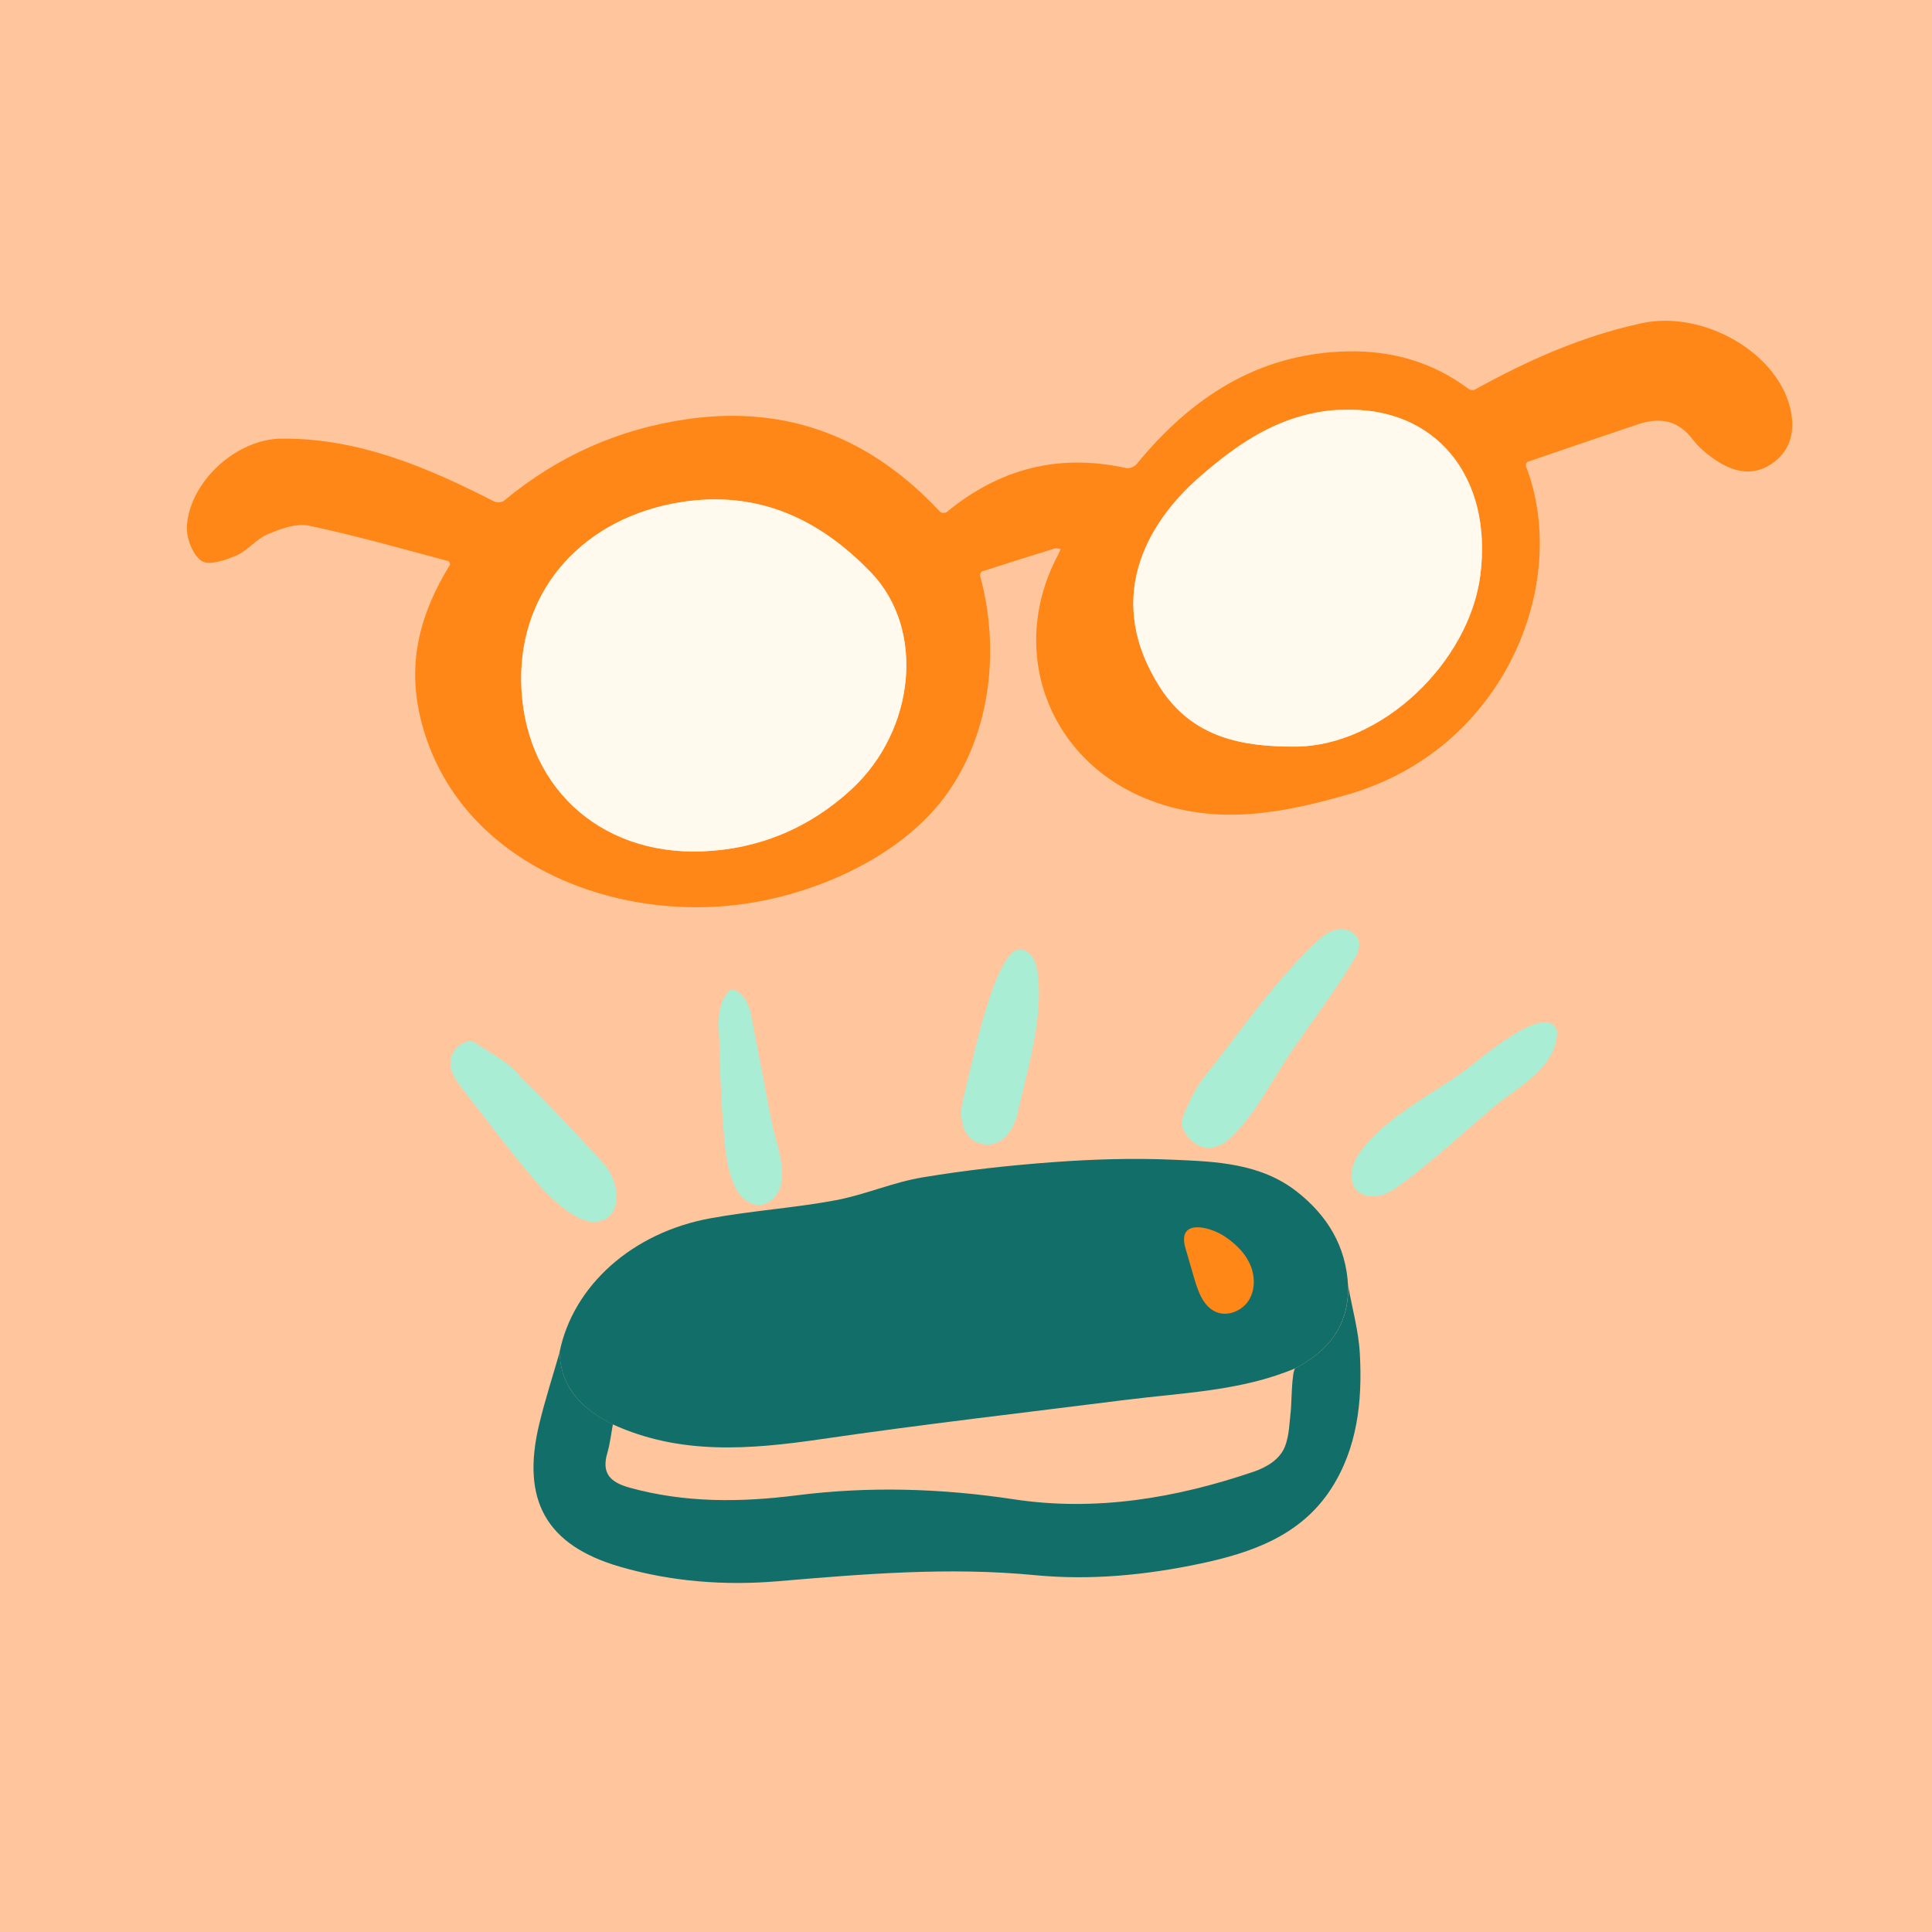 <?xml version="1.0" encoding="utf-8"?>
<!-- Generator: Adobe Illustrator 26.5.0, SVG Export Plug-In . SVG Version: 6.00 Build 0)  -->
<svg version="1.1" id="Layer_1" xmlns="http://www.w3.org/2000/svg" xmlns:xlink="http://www.w3.org/1999/xlink" x="0px" y="0px"
	 viewBox="0 0 192 192" style="enable-background:new 0 0 192 192;" xml:space="preserve">
<style type="text/css">
	.st0{fill:#FFC69D;}
	.st1{fill:#FF8717;}
	.st2{fill:#FFF9EE;}
	.st3{fill:#126E69;}
	.st4{fill:#A9EDD5;}
</style>
<rect class="st0" width="192" height="192"/>
<g>
	<path class="st1" d="M73.25,89.92c-13.4,1.6-28.23-4.83-31.49-18.66c-1.32-5.62,0.08-10.46,2.96-15.14
		c0.04-0.06-0.08-0.34-0.17-0.36c-4.61-1.22-9.2-2.54-13.86-3.52c-1.27-0.27-2.84,0.33-4.12,0.87c-1.12,0.47-1.95,1.61-3.07,2.09
		c-1.08,0.47-2.73,1.03-3.46,0.55c-0.88-0.58-1.52-2.25-1.47-3.4c0.24-4.48,4.92-8.72,9.4-8.76c7.67-0.06,14.48,2.84,21.15,6.25
		c0.25,0.13,0.76,0.1,0.97-0.08c5.36-4.45,11.47-7.17,18.37-8.13c9.98-1.38,18.2,1.96,24.97,9.24c0.11,0.12,0.52,0.13,0.65,0.02
		c5.25-4.33,11.17-5.85,17.85-4.37c0.31,0.07,0.82-0.13,1.02-0.39c5.43-6.63,12.07-11,20.91-11.21c4.42-0.1,8.51,1.04,12.1,3.74
		c0.14,0.11,0.46,0.14,0.61,0.06c5.25-2.91,10.66-5.32,16.58-6.6c6.21-1.34,13.81,3.05,14.86,8.91c0.36,2.03-0.16,3.87-1.95,5.07
		c-1.87,1.26-3.76,0.81-5.49-0.33c-0.87-0.58-1.72-1.27-2.35-2.1c-1.45-1.91-3.26-2.22-5.38-1.52c-3.69,1.23-7.36,2.49-11.03,3.75
		c-0.1,0.03-0.2,0.3-0.17,0.41c4.48,11.6-2.05,28.17-17.76,32.67c-6.44,1.84-12.87,3.06-19.43,0.61
		c-10.23-3.81-14.42-14.89-9.27-24.51c0.09-0.17,0.15-0.35,0.22-0.52c-0.19-0.02-0.41-0.11-0.58-0.05c-2.41,0.74-4.82,1.5-7.23,2.28
		c-0.1,0.03-0.22,0.31-0.19,0.42c1.98,7.25,1.11,15.65-3.41,21.84c-4.49,6.16-13.11,9.91-20.49,10.84
		C73.42,89.9,73.33,89.91,73.25,89.92z M69.78,84.61c5.68-0.22,10.73-2.34,14.92-6.25c6.2-5.8,7.32-15.8,1.84-21.48
		c-5.03-5.22-11.12-8.2-18.87-6.98c-9.51,1.5-16,8.47-15.88,17.75C51.92,77.93,59.43,85,69.78,84.61z M133.51,40.73
		c-0.45,0.02-0.9,0.01-1.35,0.06s-0.89,0.12-1.33,0.2c-4.54,0.84-8.12,3.37-11.53,6.32c-5.68,4.92-9.5,12.44-4.03,20.99
		c3.24,5.06,8.28,5.92,13.48,5.89c8.54-0.04,17.25-8.35,18.36-17.05C148.37,47.33,142.61,40.38,133.51,40.73z"/>
	<path class="st2" d="M69.78,84.61C59.43,85,51.92,77.92,51.8,67.65c-0.12-9.27,6.37-16.24,15.88-17.75
		c7.74-1.22,13.84,1.76,18.87,6.98c5.47,5.68,4.36,15.68-1.84,21.48C80.51,82.27,75.45,84.39,69.78,84.61z"/>
	<path class="st2" d="M133.51,40.73c9.1-0.35,14.86,6.6,13.61,16.42c-1.11,8.69-9.82,17-18.36,17.05
		c-5.21,0.03-10.24-0.83-13.48-5.89c-5.47-8.54-1.65-16.06,4.03-20.99c3.41-2.96,6.99-5.48,11.53-6.32c0.44-0.08,0.88-0.16,1.33-0.2
		C132.61,40.74,133.06,40.74,133.51,40.73z"/>
</g>
<path class="st3" d="M55.61,134.37c1.33-6.57,7.19-11.88,15-13.3c4.1-0.75,8.29-1.02,12.38-1.78c2.93-0.54,5.73-1.79,8.67-2.28
	c4.31-0.72,8.67-1.2,13.04-1.52c3.94-0.29,7.9-0.41,11.84-0.24c4.3,0.18,8.73,0.34,12.35,3.18c3.01,2.36,4.89,5.42,5.08,9.36
	c0.09,3.9-1.93,6.46-5.24,8.19c-5.37,2.26-11.13,2.42-16.79,3.13c-10.13,1.28-20.28,2.44-30.39,3.92
	c-7.04,1.02-13.95,1.59-20.66-1.48C57.9,140.06,55.72,137.98,55.61,134.37z"/>
<path class="st3" d="M128.74,135.97c3.31-1.73,5.33-4.29,5.24-8.19c0.4,2.25,1.04,4.49,1.16,6.76c0.26,4.71-0.24,9.39-2.88,13.45
	c-3.01,4.63-7.88,6.32-12.97,7.4c-5.41,1.14-10.88,1.68-16.42,1.15c-8.54-0.83-17.04-0.12-25.54,0.6
	c-5.31,0.45-10.59,0.05-15.72-1.44c-7.33-2.13-9.86-6.61-8.01-14.23c0.58-2.39,1.34-4.74,2.02-7.1c0.1,3.62,2.29,5.7,5.29,7.17
	c-0.18,0.95-0.28,1.91-0.55,2.84c-0.61,2.05,0.3,2.93,2.2,3.46c5.48,1.52,11.01,1.47,16.57,0.77c7.21-0.92,14.42-0.7,21.56,0.38
	c8.16,1.25,16.15-0.1,23.89-2.73c1.27-0.44,2.55-1.18,3.08-2.42c0.47-1.1,0.48-2.49,0.62-3.67
	C128.35,139.64,128.36,136.17,128.74,135.97z"/>
<g>
	<path class="st4" d="M117.45,111.6c0-0.03,0-0.05,0-0.08c0.01-0.28,0.12-0.54,0.22-0.8c0.5-1.18,1.16-2.64,1.98-3.65
		c3.67-4.6,7.12-9.75,11.48-13.73c0.58-0.53,1.29-0.97,2.08-1c0.79-0.04,1.63,0.43,1.82,1.18c0.18,0.69-0.19,1.4-0.56,2
		c-1.85,3.03-4.03,5.91-6.04,8.84c-1.91,2.78-3.76,6.58-6.27,8.84c-0.7,0.63-1.66,1.03-2.58,0.81c-0.7-0.17-1.27-0.68-1.69-1.26
		C117.66,112.41,117.45,112.02,117.45,111.6z"/>
	<path class="st4" d="M134.43,115.98c0.13-0.47,0.36-0.93,0.63-1.32c2.3-3.42,7.23-5.9,10.53-8.27c0.98-0.7,8.03-6.94,9.11-4.04
		c0.06,0.15,0.05,0.31,0.04,0.47c-0.29,3.55-4.12,5.3-6.5,7.35c-2.89,2.49-5.73,5.08-8.79,7.37c-0.71,0.53-1.45,1.06-2.31,1.27
		c-0.86,0.21-1.87,0.03-2.43-0.65C134.23,117.56,134.21,116.76,134.43,115.98z"/>
	<path class="st4" d="M46.78,103.49c0.06,0,0.12,0.01,0.17,0.02c0.17,0.04,0.33,0.15,0.47,0.25c1.27,0.89,3.37,1.92,4.26,3.23
		c2.85,2.75,5.57,5.64,8.24,8.56c0.82,0.9,1.37,2.23,1.36,3.45c-0.01,0.77-0.31,1.57-0.93,2.03c-0.72,0.52-1.74,0.49-2.56,0.13
		c-1.65-0.71-3.4-2.43-4.56-3.77c-2.64-3.07-5.04-6.33-7.53-9.52c-0.56-0.72-1.03-1.59-0.92-2.49c0.1-0.88,0.81-1.67,1.68-1.86
		C46.56,103.51,46.67,103.49,46.78,103.49z"/>
	<path class="st4" d="M103.25,98.69c-0.01,3.87-1.23,8.03-2.07,11.73c-0.58,2.56-2.04,3.65-3.69,3.24c-1.62-0.4-2.39-2.21-1.71-4.68
		c0.58-2.12,3.1-15.23,5.77-14.62c0.61,0.14,1.08,0.66,1.31,1.24s0.29,1.22,0.33,1.84C103.24,97.86,103.25,98.28,103.25,98.69z"/>
	<path class="st4" d="M77.63,117.66c-0.15,0.67-0.48,1.26-1.08,1.7c-0.24,0.17-0.49,0.31-0.78,0.36c-0.33,0.06-0.67,0.02-0.99-0.08
		c-2.66-0.88-2.77-6.2-2.96-8.47c-0.2-2.41-0.25-4.82-0.31-7.23c-0.04-1.77-0.44-3.97,0.91-5.4c0.08-0.09,0.18-0.17,0.29-0.2
		c0.11-0.02,0.22,0.02,0.32,0.06c0.95,0.42,1.43,1.5,1.62,2.52c0.67,3.55,1.36,7.1,2.05,10.64
		C77.02,113.19,78.04,115.76,77.63,117.66z"/>
</g>
<path class="st1" d="M121.13,130.48c-0.09-0.03-0.18-0.05-0.26-0.09c-1.27-0.53-1.8-2.02-2.19-3.35c-0.29-1-0.58-2-0.87-3
	c-0.85-2.94,2.34-2.17,3.81-1.22c1.06,0.69,2.02,1.58,2.56,2.72c0.54,1.14,0.6,2.55-0.05,3.64
	C123.52,130.18,122.24,130.78,121.13,130.48z"/>
</svg>
